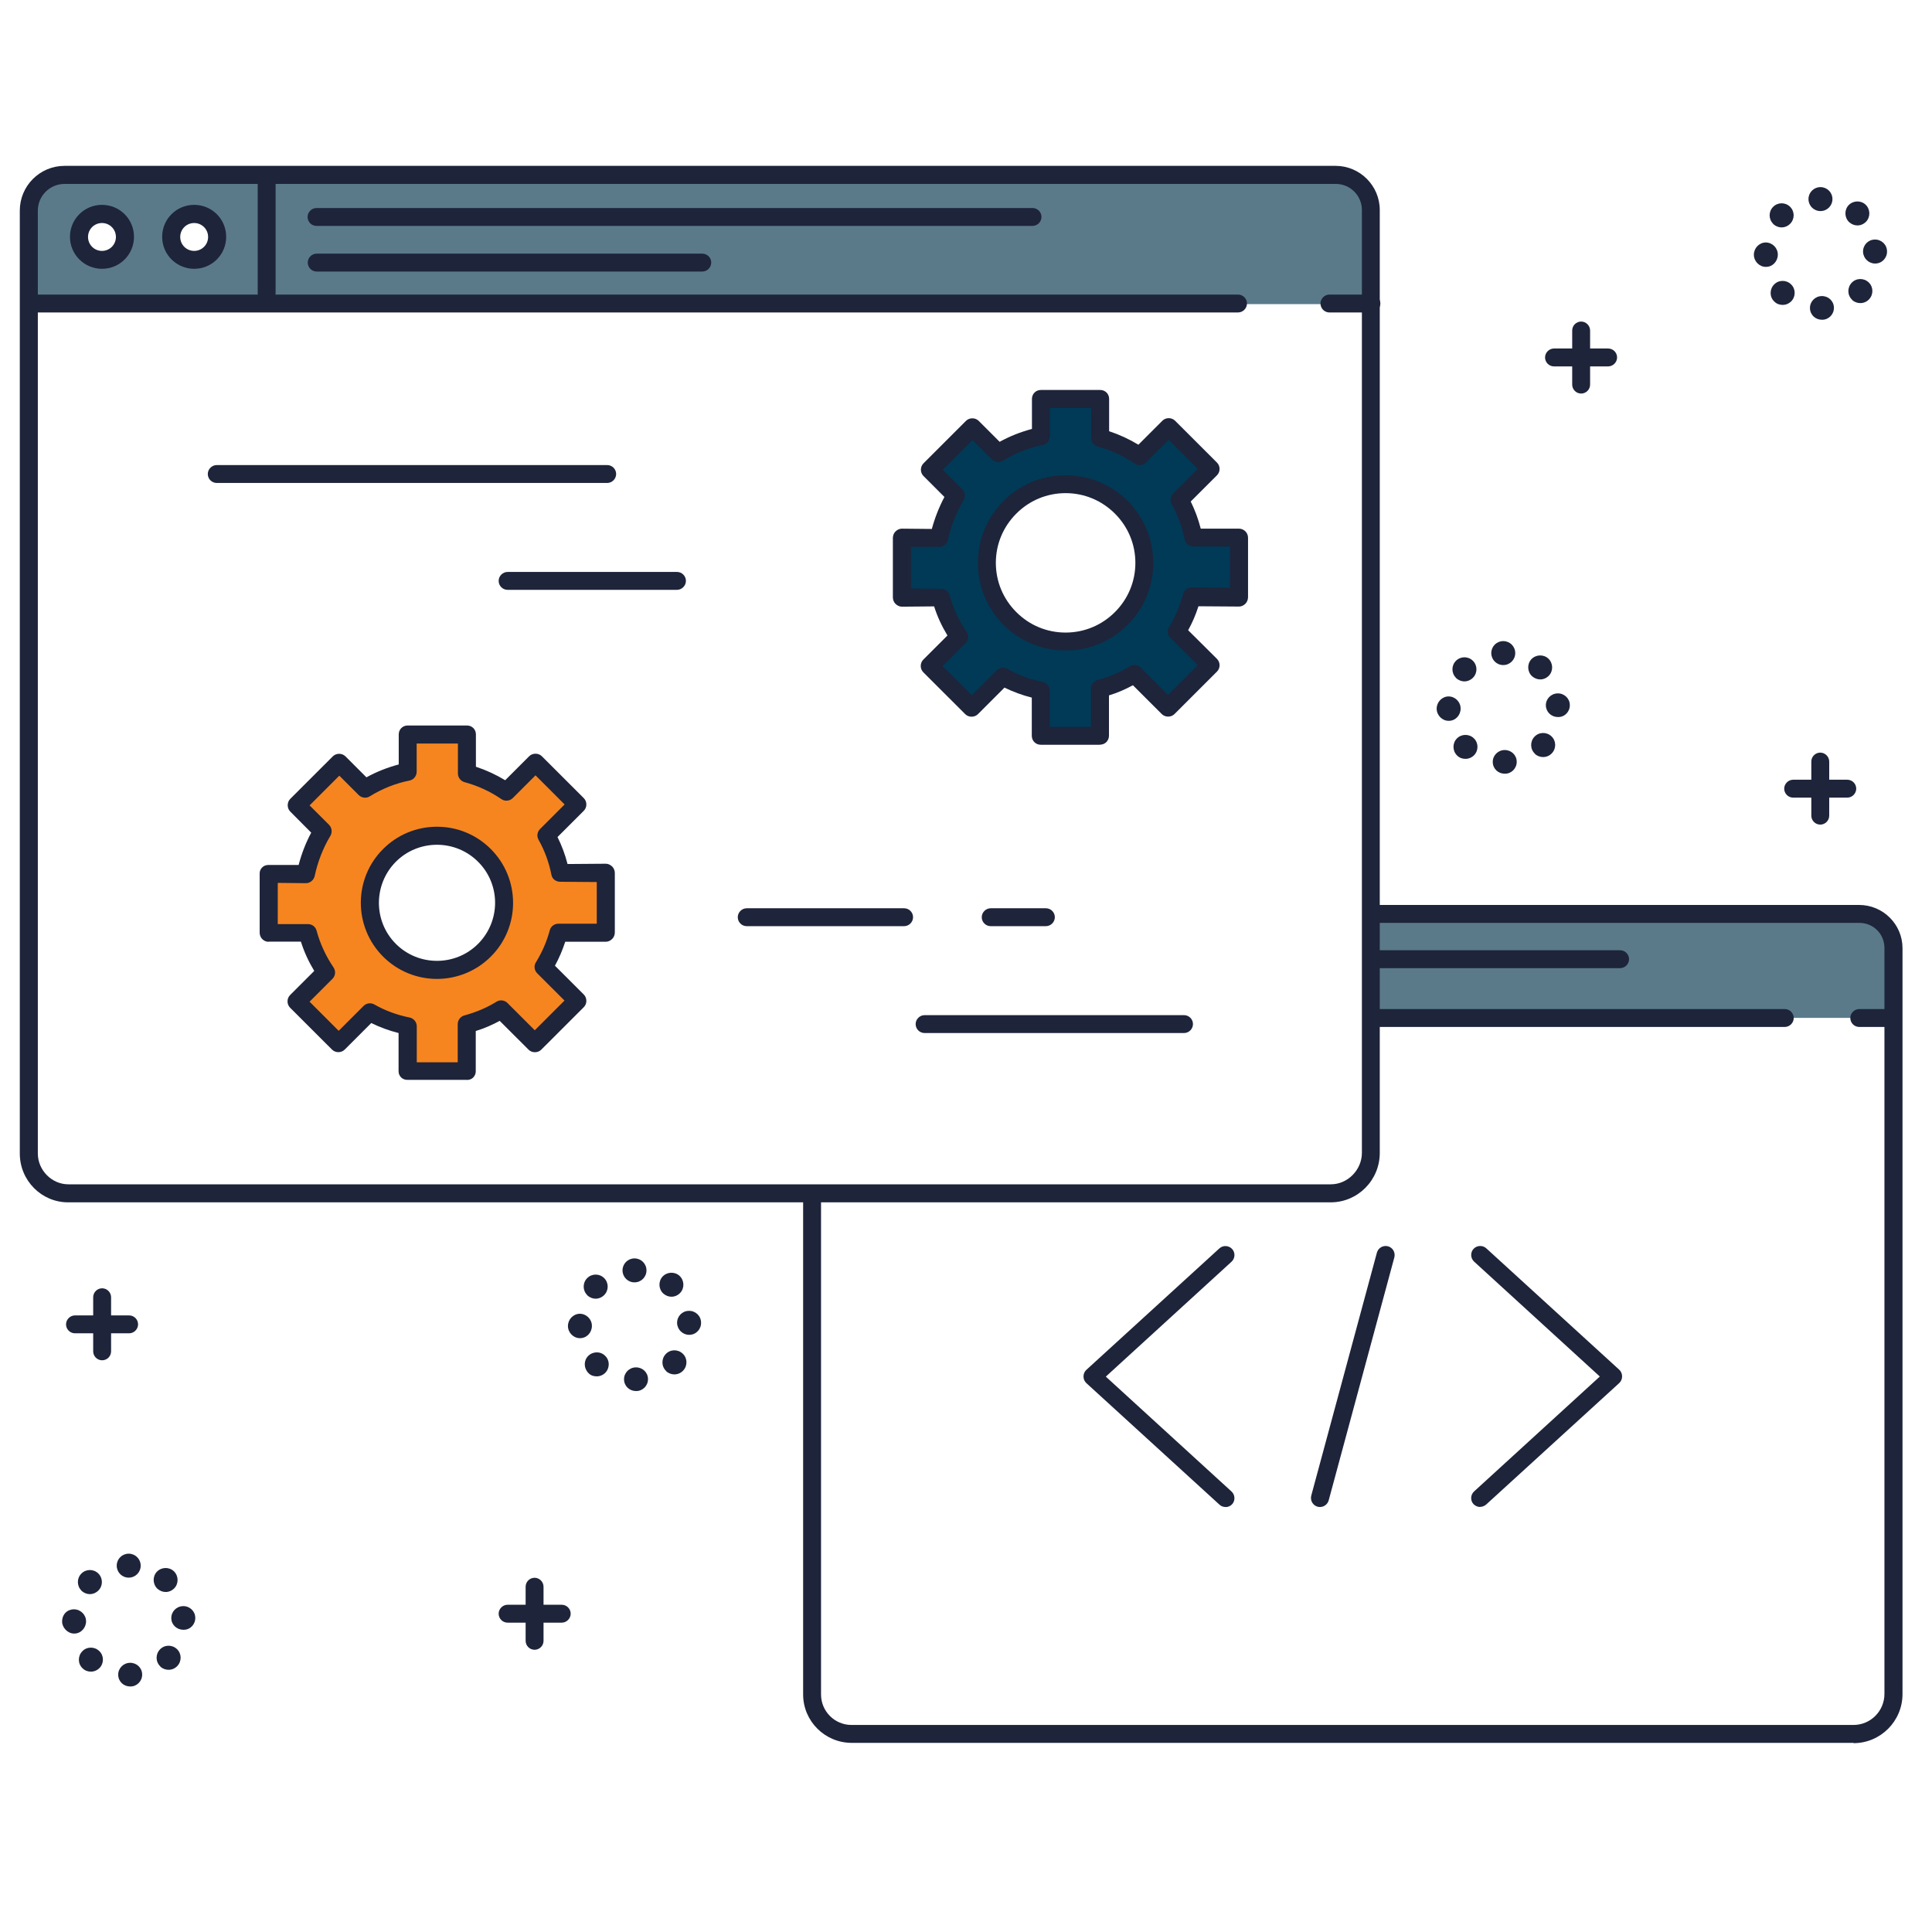 <?xml version="1.0" encoding="UTF-8"?>
<svg id="Layer_1" data-name="Layer 1" xmlns="http://www.w3.org/2000/svg" width="600" height="600" xmlns:xlink="http://www.w3.org/1999/xlink" viewBox="0 0 600 600">
  <defs>
    <clipPath id="clippath">
      <rect x="5.89" y="51.52" width="585.2" height="489.74" fill="none"/>
    </clipPath>
  </defs>
  <g clip-path="url(#clippath)" fill="none">
    <g>
      <path d="m384.8,185.44v-18.4h-14.17c-.8-4.1-2.21-8-4.33-11.77l9.61-9.6-13-12.99-9.04,9.04c-3.77-2.54-7.96-4.52-12.29-5.65v-12.14h-18.41v11.53c-4.62.94-9.14,2.68-13.23,5.27l-8.01-8-13.19,13.18,8.01,8c-2.35,3.95-4.24,8.57-5.18,13.23h-11.54v18.36h12.15c1.13,4.28,3.11,8.52,5.65,12.29l-9.09,9.09,13,12.99,9.7-9.7c3.77,2.12,7.68,3.53,11.77,4.33v14.07h18.46v-14.64c3.72-.99,7.25-2.45,10.64-4.57l10.45,10.45,13.18-13.18-10.45-10.45c2.12-3.39,3.63-6.97,4.62-10.73h14.74-.05Zm-36.59,6.64c-9.56,9.56-25.01,9.56-34.56,0-9.56-9.56-9.56-25,0-34.55,9.56-9.56,25.01-9.56,34.56,0,9.56,9.56,9.56,25,0,34.55Z" fill="#003a57"/>
      <path d="m188.15,289.56v-18.41h-14.17c-.8-4.1-2.21-8-4.33-11.77l9.61-9.6-13-12.99-9.04,9.04c-3.77-2.54-7.96-4.52-12.29-5.65v-12.14h-18.41v11.53c-4.62.94-9.14,2.68-13.23,5.27l-8.01-8-13.19,13.18,8.01,8c-2.35,3.95-4.24,8.57-5.18,13.23h-11.54v18.36h12.15c1.13,4.28,3.11,8.52,5.65,12.29l-9.09,9.09,13,12.99,9.7-9.7c3.77,2.12,7.68,3.53,11.77,4.33v14.07h18.46v-14.64c3.72-.99,7.25-2.45,10.64-4.57l10.45,10.45,13.19-13.18-10.45-10.45c2.12-3.39,3.63-6.97,4.62-10.73h14.74-.05Zm-37.72,5.55c-8.15,8.14-21.33,8.14-29.48,0-8.15-8.14-8.15-21.32,0-29.47,8.15-8.14,21.33-8.14,29.48,0,8.15,8.14,8.15,21.32,0,29.47Z" fill="#f6851f"/>
      <path d="m415.41,54.48H20.18c-5.7,0-10.31,4.47-10.31,10.17v29.8h415.67v-29.8c0-5.7-4.43-10.12-10.12-10.12v-.05ZM31.67,80.66c-3.91,0-7.11-3.2-7.11-7.11s3.2-7.11,7.11-7.11,7.11,3.2,7.11,7.11-3.2,7.11-7.11,7.11Zm28.63,0c-3.91,0-7.11-3.2-7.11-7.11s3.2-7.11,7.11-7.11,7.11,3.2,7.11,7.11-3.2,7.11-7.11,7.11Z" fill="#5a7a8a"/>
      <path d="m576.7,283.68h-148.95v32.43h159.31v-22.08c0-5.74-4.66-10.4-10.41-10.4l.05.05Z" fill="#5a7a8a"/>
      <path d="m413.29,373.4H21.17c-8.29,0-15.02-6.78-15.02-15.16V65.4c0-7.67,6.22-13.89,13.89-13.89h394.76c7.53,0,13.7,6.17,13.7,13.7v292.84c0,8.47-6.83,15.35-15.26,15.35h.05ZM20.04,57.12c-4.57,0-8.29,3.72-8.29,8.28v292.84c0,5.18,4.33,9.56,9.47,9.56h392.08c5.23,0,9.65-4.47,9.65-9.79V65.22c0-4.47-3.63-8.1-8.1-8.1H20.04Z" fill="#1e243a"/>
      <path d="m384.52,97.04H9.87c-1.55,0-2.78-1.27-2.78-2.78s1.27-2.78,2.78-2.78h374.61c1.55,0,2.78,1.27,2.78,2.78s-1.27,2.78-2.78,2.78h.05Z" fill="#1e243a"/>
      <path d="m82.81,93.84c-1.55,0-2.78-1.27-2.78-2.78v-34.32c0-1.55,1.27-2.78,2.78-2.78s2.78,1.27,2.78,2.78v34.32c0,1.55-1.27,2.78-2.78,2.78Z" fill="#1e243a"/>
      <path d="m31.67,83.48c-5.46,0-9.94-4.42-9.94-9.93s4.43-9.93,9.94-9.93,9.94,4.42,9.94,9.93-4.43,9.93-9.94,9.93Zm0-14.22c-2.4,0-4.33,1.93-4.33,4.33s1.93,4.33,4.33,4.33,4.33-1.93,4.33-4.33-1.93-4.33-4.33-4.33Z" fill="#1e243a"/>
      <path d="m60.3,83.48c-5.46,0-9.94-4.42-9.94-9.93s4.43-9.93,9.94-9.93,9.94,4.42,9.94,9.93-4.43,9.93-9.94,9.93Zm0-14.22c-2.4,0-4.33,1.93-4.33,4.33s1.93,4.33,4.33,4.33,4.33-1.93,4.33-4.33-1.93-4.33-4.33-4.33Z" fill="#1e243a"/>
      <path d="m320.71,70.16H98.3c-1.55,0-2.78-1.27-2.78-2.78s1.27-2.78,2.78-2.78h222.36c1.55,0,2.78,1.27,2.78,2.78s-1.27,2.78-2.78,2.78h.05Z" fill="#1e243a"/>
      <path d="m218.1,84.33h-119.75c-1.55,0-2.78-1.27-2.78-2.78s1.27-2.78,2.78-2.78h119.75c1.55,0,2.78,1.27,2.78,2.78s-1.27,2.78-2.78,2.78Z" fill="#1e243a"/>
      <path d="m425.91,97.04h-13.04c-1.55,0-2.78-1.27-2.78-2.78s1.27-2.78,2.78-2.78h13.04c1.55,0,2.78,1.27,2.78,2.78s-1.27,2.78-2.78,2.78Z" fill="#1e243a"/>
      <path d="m330.93,202.01c-7.25,0-14.13-2.82-19.26-7.95-5.13-5.13-7.96-11.96-7.96-19.25s2.82-14.12,7.96-19.25c5.13-5.13,11.96-7.95,19.26-7.95s14.13,2.82,19.26,7.95c5.13,5.13,7.96,11.96,7.96,19.25s-2.82,14.12-7.96,19.25c-5.13,5.13-11.96,7.95-19.26,7.95Zm0-48.86c-5.79,0-11.21,2.26-15.3,6.35-4.1,4.1-6.36,9.51-6.36,15.3s2.26,11.2,6.36,15.3c4.1,4.1,9.51,6.35,15.3,6.35s11.21-2.26,15.31-6.35c4.1-4.09,6.36-9.51,6.36-15.3s-2.26-11.2-6.36-15.3c-4.1-4.09-9.51-6.35-15.31-6.35Z" fill="#1e243a"/>
      <path d="m341.62,231.29h-18.41c-1.55,0-2.78-1.22-2.78-2.78v-11.86c-2.97-.75-5.79-1.79-8.48-3.11l-8.24,8.24c-.52.52-1.22.8-1.98.8s-1.46-.28-1.98-.8l-13-12.99c-1.08-1.08-1.08-2.87,0-3.95l7.49-7.48c-1.74-2.87-3.15-5.88-4.14-9.04l-10.03.09c-.75,0-1.46-.38-1.98-.89-.52-.52-.8-1.27-.8-2.02v-18.41c0-.75.28-1.51.8-2.02.52-.52,1.22-.89,1.98-.89l9.32.09c.9-3.34,2.21-6.73,3.91-9.93l-6.5-6.5c-1.08-1.08-1.08-2.87,0-3.95l13.19-13.18c.52-.52,1.22-.8,1.98-.8s1.46.28,1.98.8l6.5,6.5c3.15-1.74,6.5-3.06,10.03-4v-9.32c0-.75.28-1.46.8-1.98.52-.52,1.22-.8,1.98-.8h18.41c.75,0,1.46.28,1.98.8.52.52.8,1.22.8,1.98v10.03c3.15,1.04,6.22,2.45,9.09,4.19l7.44-7.44c1.08-1.08,2.87-1.08,3.96,0l13,12.99c1.08,1.08,1.08,2.87,0,3.95l-8.15,8.14c1.32,2.68,2.35,5.46,3.11,8.43h11.91c.75,0,1.46.33,1.98.85.52.52.8,1.27.8,1.98v18.4c0,.75-.28,1.55-.8,2.07-.52.52-1.22.89-1.98.89l-12.62-.09c-.85,2.64-1.88,5.08-3.2,7.44l8.95,8.9c1.08,1.08,1.08,2.87,0,3.95l-13.19,13.18c-.52.52-1.22.8-1.98.8s-1.46-.28-1.98-.8l-8.95-8.94c-2.35,1.27-4.8,2.35-7.44,3.15v12.52c0,.75-.28,1.41-.8,1.98-.52.52-1.22.8-1.98.8v.05Zm-15.63-5.55h12.81v-11.82c0-1.27.85-2.4,2.07-2.73,3.63-.99,6.88-2.35,9.94-4.24,1.08-.71,2.54-.52,3.44.38l8.48,8.47,9.23-9.23-8.48-8.47c-.94-.94-1.08-2.35-.38-3.44,1.88-3.06,3.34-6.5,4.29-10.07.33-1.22,1.41-2.17,2.68-2.17l11.91.09v-12.8h-11.35c-1.32,0-2.5-.89-2.73-2.21-.8-4-2.12-7.53-4-10.92-.61-1.08-.42-2.45.47-3.34l7.63-7.63-9.04-9.04-7.06,7.06c-.94.94-2.45,1.08-3.53.33-3.48-2.4-7.44-4.19-11.44-5.27-1.22-.33-2.07-1.46-2.07-2.68v-9.32h-12.81v8.76c0,1.32-.94,2.49-2.21,2.73-4.38.89-8.52,2.54-12.34,4.9-1.08.71-2.54.52-3.44-.38l-6.03-6.02-9.23,9.23,6.03,6.02c.89.89,1.08,2.31.42,3.44-2.31,3.81-4,8.14-4.85,12.29-.28,1.32-1.41,2.17-2.73,2.17h-8.76v12.94l9.32.09c1.27,0,2.35.75,2.68,1.98,1.08,4,2.87,7.91,5.27,11.39.75,1.13.61,2.59-.33,3.53l-7.11,7.11,9.04,9.04,7.72-7.72c.9-.89,2.26-1.08,3.34-.47,3.39,1.93,6.97,3.25,10.93,4.05,1.32.28,2.26,1.41,2.26,2.73v11.3l-.05-.05Z" fill="#1e243a"/>
      <path d="m135.7,304.01c-6.07,0-12.1-2.31-16.72-6.92-9.23-9.23-9.23-24.24,0-33.42,4.47-4.47,10.41-6.92,16.72-6.92s12.24,2.45,16.72,6.92c9.23,9.23,9.23,24.24,0,33.42-4.62,4.61-10.69,6.92-16.72,6.92Zm0-41.66c-4.8,0-9.37,1.88-12.76,5.27-7.02,7.06-7.02,18.5,0,25.51,3.53,3.53,8.15,5.27,12.76,5.27s9.23-1.74,12.76-5.27c7.06-7.06,7.06-18.5,0-25.51-3.39-3.39-7.96-5.27-12.76-5.27Z" fill="#1e243a"/>
      <path d="m144.97,335.36h-18.41c-1.55.05-2.78-1.13-2.78-2.68v-11.86c-2.97-.75-5.79-1.79-8.48-3.11l-8.24,8.24c-1.08,1.08-2.87,1.08-3.96,0l-13-12.99c-1.08-1.08-1.08-2.87,0-3.95l7.49-7.48c-1.74-2.87-3.15-5.93-4.14-9.09h-10.03v.05c-.75,0-1.46-.33-1.98-.85-.52-.52-.8-1.27-.8-1.98v-18.41c0-.75.28-1.37.8-1.88.52-.52,1.22-.75,1.98-.75h9.32c.9-3.44,2.21-6.87,3.91-10.03l-6.5-6.54c-.52-.52-.8-1.22-.8-1.98s.28-1.46.8-1.98l13.19-13.18c1.08-1.08,2.87-1.08,3.96,0l6.5,6.5c3.15-1.74,6.5-3.06,10.03-4v-9.32c0-.75.28-1.46.8-1.98.52-.52,1.22-.8,1.98-.8h18.41c.75,0,1.46.28,1.98.8.52.52.8,1.22.8,1.98v10.03c3.15,1.04,6.22,2.45,9.09,4.19l7.44-7.44c.52-.52,1.22-.8,1.98-.8s1.46.28,1.98.8l13,12.99c1.08,1.08,1.08,2.87,0,3.95l-8.15,8.14c1.32,2.68,2.35,5.37,3.11,8.38l11.91-.09c.75,0,1.46.38,1.98.89.52.52.8,1.27.8,2.02v18.41c0,.75-.28,1.51-.8,2.02-.52.52-1.22.89-1.98.89h-12.62c-.85,2.59-1.88,5.04-3.2,7.44l8.95,8.94c1.08,1.08,1.08,2.87,0,3.95l-13.19,13.18c-.52.52-1.22.8-1.98.8s-1.46-.28-1.98-.8l-8.95-8.94c-2.35,1.27-4.8,2.35-7.44,3.15v12.52c0,.75-.28,1.37-.8,1.93-.52.52-1.22.75-1.98.75v-.05Zm-15.63-5.46h12.81v-11.82c0-1.27.85-2.4,2.07-2.73,3.63-.99,6.88-2.35,9.94-4.24,1.08-.71,2.54-.52,3.44.38l8.48,8.47,9.23-9.23-8.48-8.47c-.94-.94-1.08-2.35-.38-3.44,1.88-3.06,3.34-6.35,4.29-9.93.33-1.22,1.41-2.02,2.68-2.02h11.91v-12.94l-11.35-.09c-1.32,0-2.5-.85-2.73-2.17-.8-4-2.12-7.53-4-10.87-.61-1.08-.42-2.45.47-3.34l7.63-7.63-9.04-9.04-7.06,7.06c-.94.94-2.45,1.08-3.53.33-3.48-2.4-7.44-4.19-11.44-5.27-1.22-.33-2.07-1.46-2.07-2.68v-9.32h-12.81v8.76c0,1.32-.94,2.5-2.21,2.73-4.38.89-8.52,2.54-12.34,4.9-1.08.71-2.54.52-3.44-.38l-6.03-6.03-9.23,9.23,6.03,6.03c.89.89,1.08,2.31.42,3.44-2.31,3.81-4,8.28-4.85,12.38-.28,1.32-1.41,2.31-2.73,2.31l-8.76-.09v12.8h9.37c1.27,0,2.35.8,2.68,2.02,1.08,4,2.87,7.91,5.27,11.44.75,1.13.61,2.59-.33,3.53l-7.11,7.11,9.04,9.04,7.72-7.72c.9-.89,2.26-1.08,3.34-.47,3.39,1.93,6.97,3.25,10.93,4.05,1.32.28,2.26,1.41,2.26,2.73v11.3l-.09-.09Z" fill="#1e243a"/>
      <path d="m188.62,149.99h-121.31c-1.55,0-2.78-1.27-2.78-2.78s1.27-2.78,2.78-2.78h121.26c1.55,0,2.78,1.27,2.78,2.78s-1.27,2.78-2.78,2.78h.05Z" fill="#1e243a"/>
      <path d="m210.24,183.18h-52.6c-1.55,0-2.78-1.27-2.78-2.78s1.27-2.78,2.78-2.78h52.6c1.55,0,2.78,1.27,2.78,2.78s-1.27,2.78-2.78,2.78Z" fill="#1e243a"/>
      <path d="m367.71,320.82h-80.57c-1.55,0-2.78-1.27-2.78-2.78s1.27-2.78,2.78-2.78h80.57c1.55,0,2.78,1.27,2.78,2.78s-1.27,2.78-2.78,2.78Z" fill="#1e243a"/>
      <path d="m280.78,287.63h-48.88c-1.55,0-2.78-1.27-2.78-2.78s1.27-2.78,2.78-2.78h48.88c1.55,0,2.78,1.27,2.78,2.78s-1.27,2.78-2.78,2.78Z" fill="#1e243a"/>
      <path d="m324.81,287.63h-17.14c-1.55,0-2.78-1.27-2.78-2.78s1.27-2.78,2.78-2.78h17.14c1.55,0,2.78,1.27,2.78,2.78s-1.27,2.78-2.78,2.78Z" fill="#1e243a"/>
      <path d="m380.57,468.01c-.66,0-1.37-.24-1.88-.75l-41.3-37.71c-.57-.52-.9-1.27-.9-2.07s.33-1.55.9-2.07l41.3-37.71c1.13-1.04,2.92-.94,3.96.19,1.04,1.13.94,2.92-.19,3.95l-39.04,35.68,39.04,35.68c1.13,1.04,1.22,2.82.19,3.95-.56.61-1.32.89-2.07.89v-.05Z" fill="#1e243a"/>
      <path d="m459.68,468.01c-.75,0-1.51-.33-2.07-.89-1.04-1.13-.94-2.92.19-3.95l39.04-35.68-39.04-35.68c-1.13-1.04-1.22-2.82-.19-3.95,1.04-1.13,2.83-1.22,3.96-.19l41.3,37.71c.57.52.89,1.27.89,2.07s-.33,1.55-.89,2.07l-41.3,37.7c-.52.47-1.22.75-1.88.75v.05Z" fill="#1e243a"/>
      <path d="m409.95,468.01c-.24,0-.47,0-.75-.09-1.51-.42-2.35-1.93-1.98-3.44l20.39-75.46c.42-1.51,1.93-2.35,3.44-1.98,1.51.42,2.35,1.93,1.98,3.44l-20.39,75.46c-.33,1.22-1.46,2.07-2.68,2.07Z" fill="#1e243a"/>
      <path d="m575.62,541.26h-311.13c-8.29,0-15.07-6.73-15.07-15.02v-153.93c0-1.55,1.27-2.78,2.78-2.78s2.78,1.27,2.78,2.78v153.93c0,5.22,4.24,9.46,9.46,9.46h311.18c5.32,0,9.61-4.33,9.61-9.65v-231.64c0-4.38-3.44-7.81-7.86-7.81h-149.61c-1.55,0-2.78-1.27-2.78-2.78s1.27-2.78,2.78-2.78h149.61c7.44,0,13.47,6.03,13.47,13.42v231.64c0,8.43-6.83,15.25-15.21,15.25v-.09Z" fill="#1e243a"/>
      <path d="m554.28,318.93h-126.49c-1.55,0-2.78-1.27-2.78-2.78s1.27-2.78,2.78-2.78h126.49c1.55,0,2.78,1.27,2.78,2.78s-1.27,2.78-2.78,2.78Z" fill="#1e243a"/>
      <path d="m503.14,300.67h-75.39c-1.55,0-2.78-1.27-2.78-2.78s1.27-2.78,2.78-2.78h75.39c1.55,0,2.78,1.27,2.78,2.78s-1.27,2.78-2.78,2.78Z" fill="#1e243a"/>
      <path d="m587.11,318.93h-9.7c-1.55,0-2.78-1.27-2.78-2.78s1.27-2.78,2.78-2.78h9.7c1.55,0,2.78,1.27,2.78,2.78s-1.27,2.78-2.78,2.78Z" fill="#1e243a"/>
      <path d="m31.72,422.45c-1.55,0-2.78-1.27-2.78-2.78v-16.8c0-1.55,1.27-2.78,2.78-2.78s2.78,1.27,2.78,2.78v16.8c0,1.55-1.27,2.78-2.78,2.78Z" fill="#1e243a"/>
      <path d="m40.1,414.07h-16.81c-1.55,0-2.78-1.27-2.78-2.78s1.27-2.78,2.78-2.78h16.81c1.55,0,2.78,1.27,2.78,2.78s-1.27,2.78-2.78,2.78Z" fill="#1e243a"/>
      <path d="m166.02,512.35c-1.55,0-2.78-1.27-2.78-2.78v-16.8c0-1.55,1.27-2.78,2.78-2.78s2.78,1.27,2.78,2.78v16.8c0,1.55-1.27,2.78-2.78,2.78Z" fill="#1e243a"/>
      <path d="m174.45,503.93h-16.81c-1.55,0-2.78-1.27-2.78-2.78s1.27-2.78,2.78-2.78h16.81c1.55,0,2.78,1.27,2.78,2.78s-1.27,2.78-2.78,2.78Z" fill="#1e243a"/>
      <path d="m491.04,122.22c-1.55,0-2.78-1.27-2.78-2.78v-16.8c0-1.55,1.27-2.78,2.78-2.78s2.78,1.27,2.78,2.78v16.8c0,1.55-1.27,2.78-2.78,2.78Z" fill="#1e243a"/>
      <path d="m499.42,113.79h-16.81c-1.55,0-2.78-1.27-2.78-2.78s1.27-2.78,2.78-2.78h16.81c1.55,0,2.78,1.27,2.78,2.78s-1.27,2.78-2.78,2.78Z" fill="#1e243a"/>
      <path d="m565.3,256.09c-1.55,0-2.78-1.27-2.78-2.78v-16.8c0-1.55,1.27-2.78,2.78-2.78s2.78,1.27,2.78,2.78v16.8c0,1.55-1.27,2.78-2.78,2.78Z" fill="#1e243a"/>
      <path d="m573.69,247.71h-16.81c-1.55,0-2.78-1.27-2.78-2.78s1.27-2.78,2.78-2.78h16.81c1.55,0,2.78,1.27,2.78,2.78s-1.27,2.78-2.78,2.78Z" fill="#1e243a"/>
      <path d="m193.8,428.42c-.05-2.07,1.6-3.72,3.63-3.77,2.07-.05,3.77,1.51,3.81,3.58.05,2.07-1.6,3.77-3.63,3.77h-.09c-2.02,0-3.67-1.51-3.72-3.58Zm-11.07-2.02c-1.46-1.51-1.51-3.81-.09-5.27,1.41-1.46,3.81-1.55,5.27-.09,1.51,1.41,1.51,3.77.09,5.27-.75.75-1.7,1.13-2.68,1.13s-1.88-.28-2.59-1.04Zm24.16-.61c-1.51-1.41-1.55-3.77-.14-5.27,1.41-1.51,3.77-1.55,5.27-.14,1.51,1.41,1.55,3.77.14,5.27-.75.8-1.74,1.18-2.73,1.18-.89,0-1.84-.33-2.54-.99v-.05Zm-30.51-13.98c0-2.07,1.65-3.77,3.67-3.81,2.07,0,3.77,1.69,3.77,3.77s-1.6,3.81-3.67,3.81h-.05c-2.03,0-3.72-1.74-3.72-3.77Zm33.9-.85c-.09-2.07,1.51-3.81,3.58-3.86,2.07-.09,3.81,1.51,3.86,3.58.09,2.07-1.51,3.81-3.58,3.86h-.14c-1.98,0-3.63-1.6-3.72-3.58Zm-27.92-8.76c-1.46-1.46-1.46-3.81,0-5.27,1.46-1.46,3.81-1.46,5.27,0,1.46,1.46,1.46,3.81,0,5.27-.75.75-1.7,1.13-2.64,1.13s-1.88-.38-2.64-1.08v-.05Zm23.64-.47c-1.51-1.41-1.6-3.77-.24-5.27,1.41-1.51,3.77-1.6,5.27-.24,1.51,1.41,1.6,3.77.24,5.27-.75.8-1.74,1.22-2.73,1.22-.9,0-1.79-.33-2.54-.99Zm-12.67-7.2c0-2.07,1.65-3.72,3.72-3.72s3.72,1.65,3.72,3.72-1.65,3.72-3.72,3.72-3.72-1.65-3.72-3.72Z" fill="#1e243a"/>
      <path d="m562.1,95.72c-.05-2.07,1.6-3.72,3.63-3.77,2.07-.05,3.77,1.51,3.81,3.58.05,2.07-1.6,3.77-3.63,3.77h-.09c-2.02,0-3.67-1.51-3.72-3.58Zm-11.07-2.07c-1.51-1.41-1.51-3.81-.09-5.27,1.41-1.51,3.81-1.51,5.27-.09,1.51,1.41,1.51,3.81.09,5.27-.75.75-1.69,1.13-2.68,1.13s-1.88-.33-2.59-1.04Zm24.16-.56c-1.51-1.41-1.55-3.77-.14-5.27,1.41-1.51,3.77-1.55,5.27-.14,1.51,1.41,1.55,3.77.14,5.27-.75.8-1.74,1.18-2.73,1.18-.9,0-1.84-.33-2.54-.99v-.05Zm-30.51-13.98c0-2.07,1.65-3.77,3.67-3.81,2.07,0,3.77,1.69,3.77,3.77s-1.6,3.81-3.67,3.81h-.05c-2.02,0-3.72-1.74-3.72-3.77Zm33.91-.85c-.09-2.07,1.51-3.81,3.58-3.86,2.07-.09,3.81,1.51,3.86,3.58.09,2.07-1.51,3.81-3.58,3.86h-.14c-1.98,0-3.63-1.6-3.72-3.58Zm-27.92-8.76c-1.46-1.46-1.46-3.81,0-5.27,1.46-1.46,3.81-1.46,5.27,0,1.46,1.46,1.46,3.81,0,5.27-.75.75-1.7,1.13-2.64,1.13s-1.88-.38-2.64-1.08v-.05Zm23.64-.47c-1.51-1.41-1.6-3.77-.24-5.27,1.41-1.51,3.77-1.6,5.27-.24,1.51,1.41,1.6,3.77.24,5.27-.75.8-1.74,1.22-2.73,1.22-.89,0-1.79-.33-2.54-.99Zm-12.67-7.2c0-2.07,1.65-3.72,3.72-3.72s3.72,1.65,3.72,3.72-1.65,3.72-3.72,3.72-3.72-1.65-3.72-3.72Z" fill="#1e243a"/>
      <path d="m463.59,236.7c-.05-2.07,1.6-3.72,3.63-3.77,2.07-.05,3.77,1.51,3.81,3.58.05,2.07-1.6,3.77-3.63,3.77h-.09c-2.02,0-3.67-1.51-3.72-3.58Zm-11.07-2.07c-1.46-1.41-1.51-3.81-.09-5.27,1.41-1.46,3.81-1.51,5.27-.09,1.51,1.41,1.51,3.81.09,5.27-.75.75-1.69,1.13-2.68,1.13s-1.88-.33-2.59-1.04Zm24.16-.56c-1.51-1.41-1.55-3.77-.14-5.27,1.41-1.51,3.77-1.55,5.27-.14,1.51,1.41,1.55,3.77.14,5.27-.75.8-1.74,1.18-2.73,1.18-.9,0-1.84-.33-2.54-.99v-.05Zm-30.51-13.98c0-2.07,1.65-3.77,3.67-3.81,2.07,0,3.77,1.69,3.77,3.77s-1.6,3.81-3.67,3.81h-.05c-2.02,0-3.72-1.74-3.72-3.77Zm33.91-.89c-.09-2.07,1.51-3.77,3.58-3.86,2.07-.09,3.81,1.51,3.86,3.53.09,2.07-1.51,3.81-3.58,3.81h-.14c-1.98,0-3.63-1.51-3.72-3.53v.05Zm-27.92-8.71c-1.46-1.46-1.46-3.81,0-5.27,1.46-1.46,3.81-1.46,5.27,0,1.46,1.46,1.46,3.81,0,5.27-.75.75-1.7,1.13-2.64,1.13s-1.88-.38-2.64-1.08v-.05Zm23.64-.47c-1.51-1.41-1.6-3.77-.24-5.27,1.41-1.51,3.77-1.6,5.27-.24,1.51,1.41,1.6,3.77.24,5.27-.75.8-1.74,1.22-2.73,1.22-.89,0-1.79-.33-2.54-.99Zm-12.67-7.2c0-2.07,1.65-3.72,3.72-3.72s3.72,1.65,3.72,3.72-1.65,3.72-3.72,3.72-3.72-1.65-3.72-3.72Z" fill="#1e243a"/>
      <path d="m36.71,520.17c-.05-2.07,1.6-3.72,3.63-3.77,2.07-.05,3.77,1.51,3.81,3.58.05,2.07-1.6,3.77-3.63,3.77h-.09c-2.02,0-3.67-1.51-3.72-3.58Zm-11.07-2.07c-1.51-1.41-1.51-3.81-.09-5.27,1.41-1.51,3.81-1.51,5.27-.09,1.51,1.41,1.51,3.81.09,5.27-.75.75-1.7,1.13-2.68,1.13s-1.88-.33-2.59-1.04Zm24.16-.57c-1.51-1.41-1.55-3.77-.14-5.27,1.41-1.51,3.77-1.55,5.27-.14,1.51,1.41,1.55,3.77.14,5.27-.75.8-1.74,1.18-2.73,1.18-.89,0-1.84-.33-2.54-.99v-.05Zm-30.51-13.93c0-2.26,1.6-3.81,3.67-3.81s3.77,1.69,3.77,3.72-1.6,3.81-3.67,3.81h-.05c-2.02,0-3.72-1.88-3.72-3.72Zm33.91-.94c-.09-2.07,1.51-3.77,3.58-3.86,2.07-.09,3.81,1.51,3.86,3.53.09,2.07-1.51,3.81-3.58,3.81h-.14c-1.98,0-3.67-1.51-3.72-3.53v.05Zm-27.92-8.71c-1.46-1.46-1.46-3.81,0-5.27,1.46-1.46,3.81-1.46,5.27,0,1.46,1.46,1.46,3.81,0,5.27-.75.75-1.7,1.13-2.64,1.13s-1.88-.38-2.64-1.08v-.05Zm23.64-.52c-1.51-1.41-1.6-3.77-.24-5.27,1.41-1.51,3.77-1.6,5.27-.24,1.51,1.41,1.6,3.77.24,5.27-.75.8-1.74,1.22-2.73,1.22-.89,0-1.79-.33-2.54-.99Zm-12.67-7.2c0-2.07,1.65-3.72,3.72-3.72s3.72,1.65,3.72,3.72-1.65,3.72-3.72,3.72-3.72-1.65-3.72-3.72Z" fill="#1e243a"/>
    </g>
  </g>
</svg>